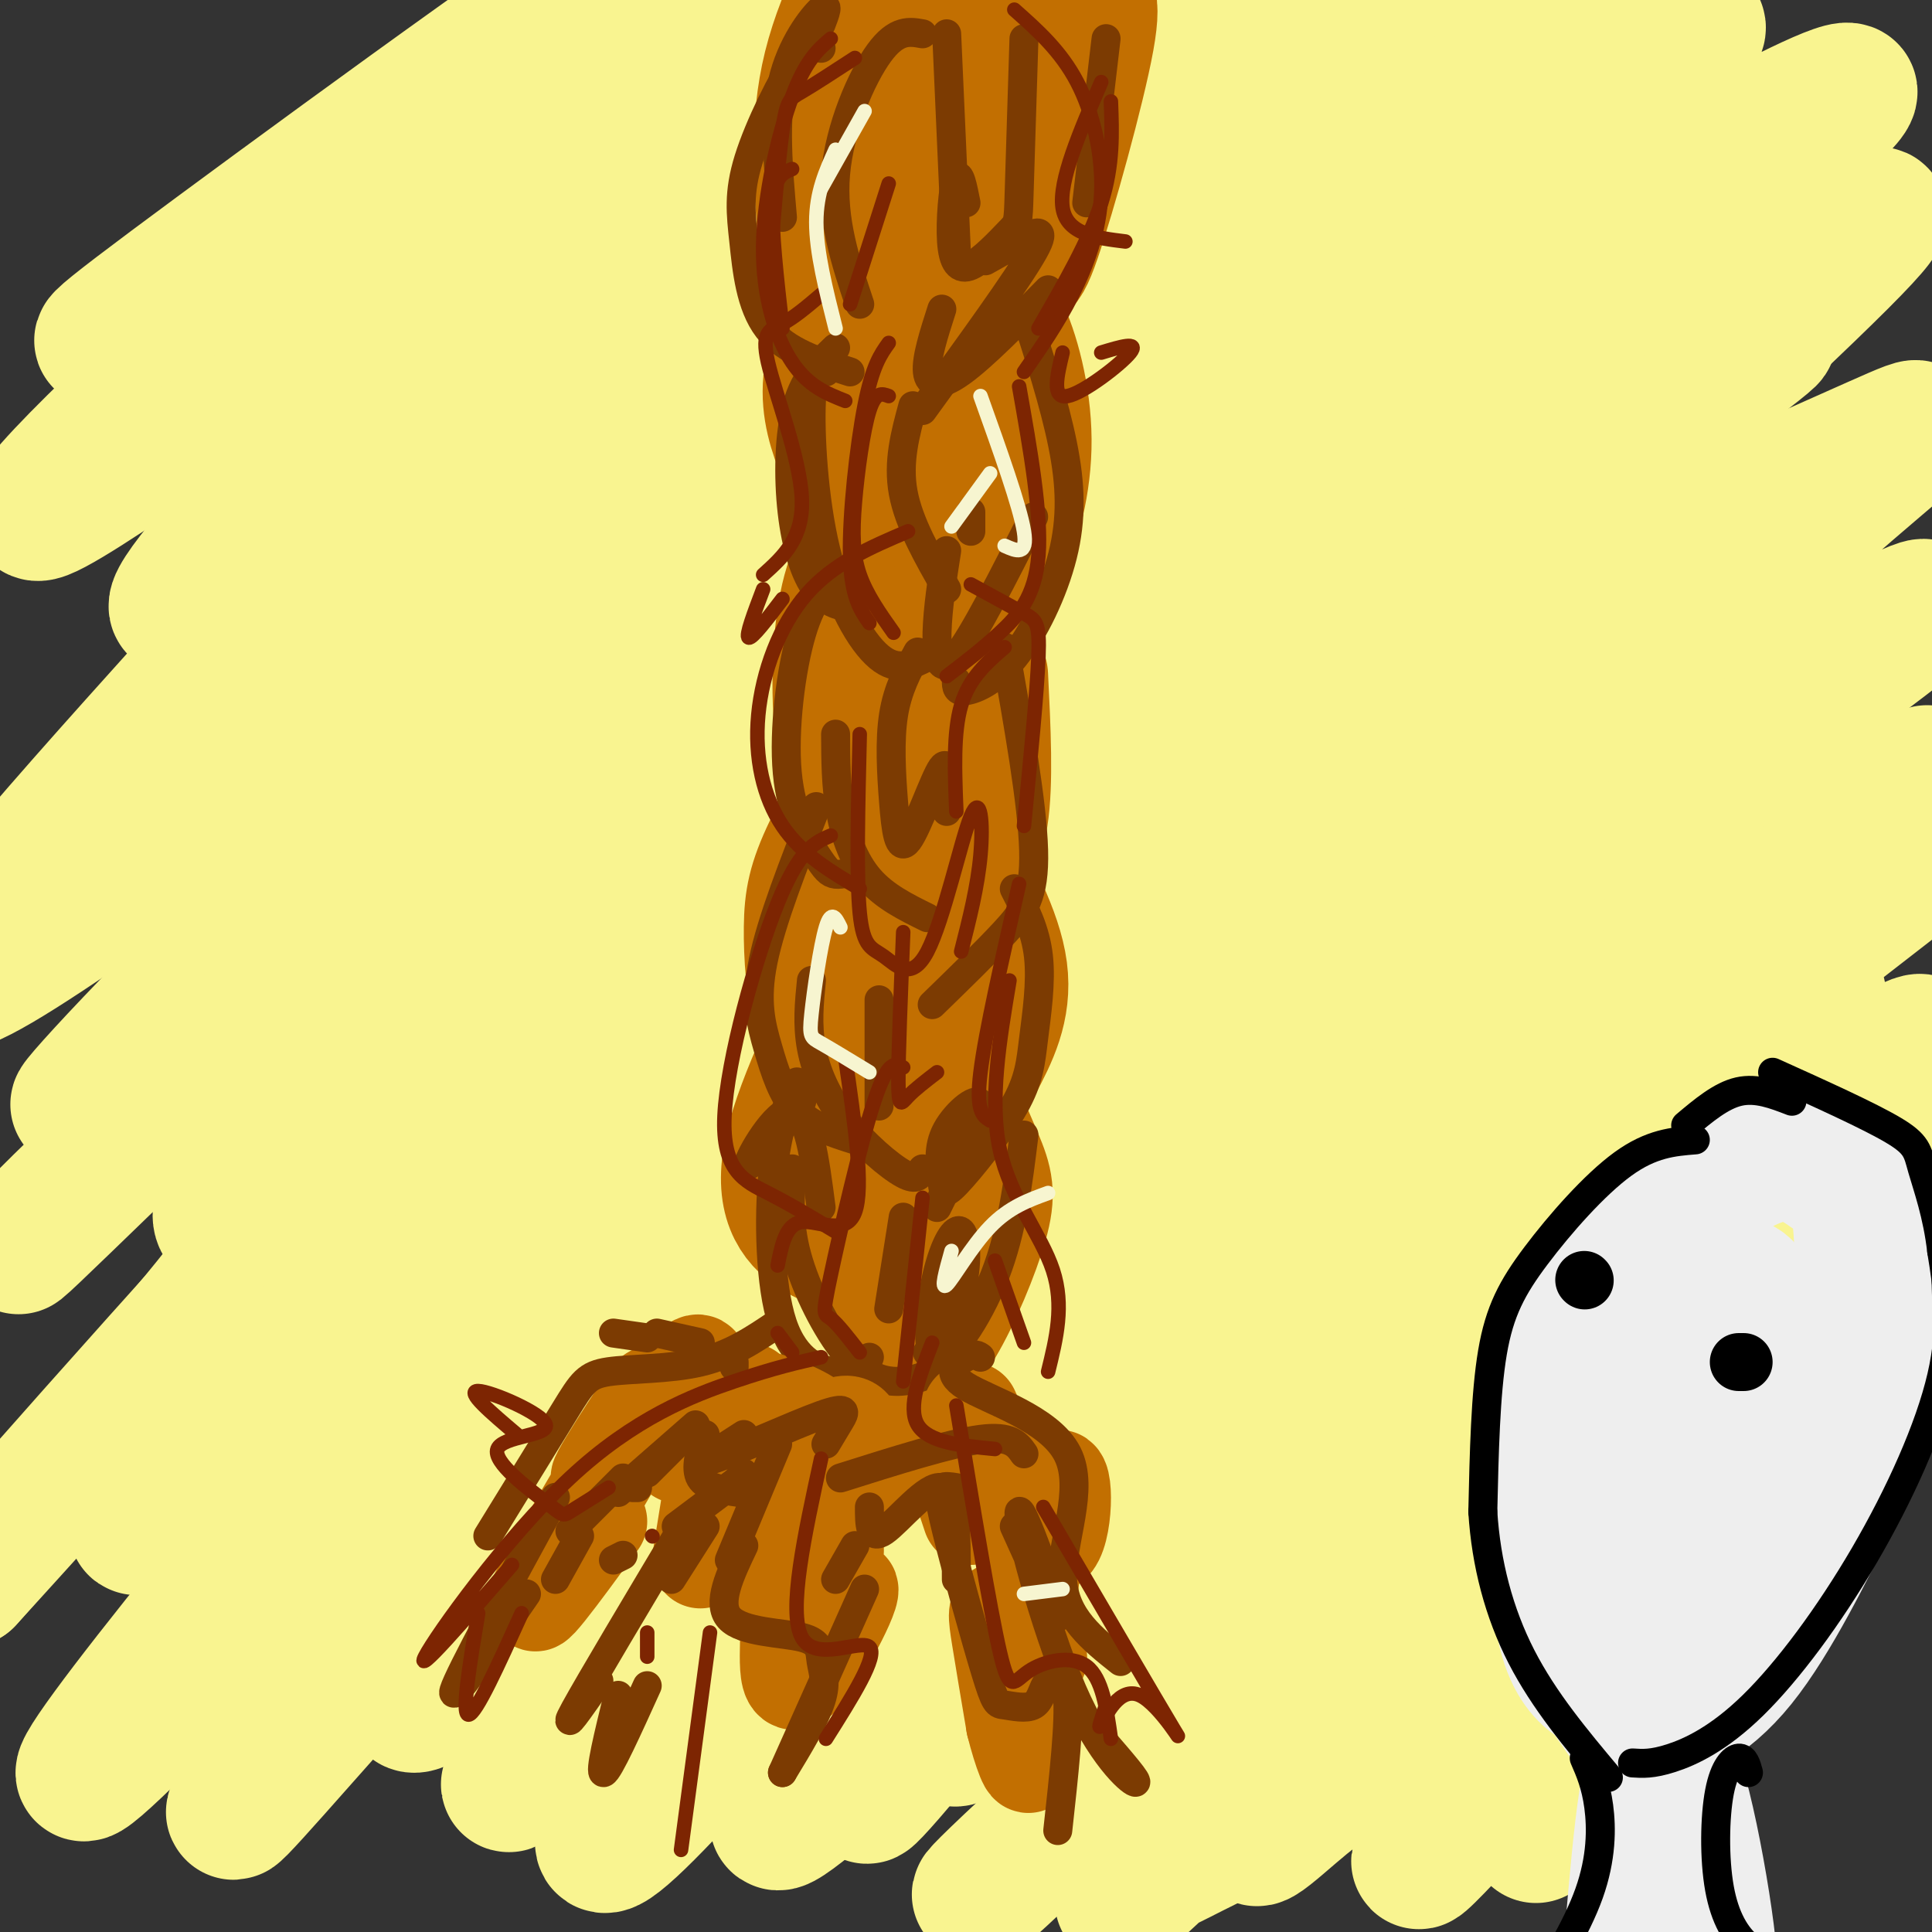 <svg viewBox='0 0 400 400' version='1.1' xmlns='http://www.w3.org/2000/svg' xmlns:xlink='http://www.w3.org/1999/xlink'><rect x="0" y="0" width="400" height="400" fill="#333333" stroke="none"/><g fill='none' stroke='rgb(249,244,144)' stroke-width='28' stroke-linecap='round' stroke-linejoin='round'><path d='M212,92c-10.570,0.426 -21.139,0.851 -23,-1c-1.861,-1.851 4.987,-5.980 -14,5c-18.987,10.980 -63.809,37.068 -85,49c-21.191,11.932 -18.750,9.708 -16,5c2.750,-4.708 5.811,-11.899 16,-24c10.189,-12.101 27.506,-29.113 46,-45c18.494,-15.887 38.163,-30.648 56,-43c17.837,-12.352 33.840,-22.293 41,-26c7.160,-3.707 5.476,-1.179 -37,30c-42.476,31.179 -125.743,91.010 -153,108c-27.257,16.990 1.498,-8.860 24,-30c22.502,-21.140 38.751,-37.570 55,-54'/><path d='M122,66c18.642,-16.541 37.746,-30.894 62,-47c24.254,-16.106 53.657,-33.967 33,-18c-20.657,15.967 -91.374,65.761 -132,94c-40.626,28.239 -51.162,34.921 -48,29c3.162,-5.921 20.021,-24.446 36,-40c15.979,-15.554 31.078,-28.138 42,-37c10.922,-8.862 17.669,-14.002 33,-23c15.331,-8.998 39.248,-21.854 53,-27c13.752,-5.146 17.340,-2.583 20,-1c2.660,1.583 4.393,2.187 -14,17c-18.393,14.813 -56.914,43.834 -95,76c-38.086,32.166 -75.739,67.476 -89,80c-13.261,12.524 -2.131,2.262 9,-8'/><path d='M32,161c19.021,-17.333 62.072,-56.665 102,-85c39.928,-28.335 76.731,-45.673 96,-55c19.269,-9.327 21.004,-10.643 26,-11c4.996,-0.357 13.255,0.246 22,-2c8.745,-2.246 17.977,-7.340 -13,16c-30.977,23.340 -102.165,75.116 -155,119c-52.835,43.884 -87.319,79.878 -93,85c-5.681,5.122 17.440,-20.627 48,-49c30.560,-28.373 68.559,-59.371 101,-83c32.441,-23.629 59.324,-39.890 82,-52c22.676,-12.110 41.143,-20.068 55,-26c13.857,-5.932 23.102,-9.838 14,-2c-9.102,7.838 -36.551,27.419 -64,47'/><path d='M253,63c-39.693,27.437 -106.926,72.529 -160,115c-53.074,42.471 -91.990,82.320 -89,80c2.990,-2.320 47.886,-46.810 81,-77c33.114,-30.190 54.445,-46.080 86,-66c31.555,-19.920 73.335,-43.871 98,-54c24.665,-10.129 32.217,-6.438 49,-14c16.783,-7.562 42.798,-26.377 1,4c-41.798,30.377 -151.407,109.948 -206,152c-54.593,42.052 -54.169,46.586 -65,61c-10.831,14.414 -32.915,38.707 -55,63'/><path d='M-7,327c10.320,-11.740 63.619,-72.590 97,-107c33.381,-34.410 46.844,-42.378 66,-56c19.156,-13.622 44.006,-32.897 71,-50c26.994,-17.103 56.133,-32.034 76,-41c19.867,-8.966 30.461,-11.966 37,-14c6.539,-2.034 9.023,-3.103 4,2c-5.023,5.103 -17.552,16.379 -46,37c-28.448,20.621 -72.815,50.588 -104,73c-31.185,22.412 -49.190,37.270 -81,67c-31.810,29.730 -77.427,74.331 -84,78c-6.573,3.669 25.896,-33.594 54,-63c28.104,-29.406 51.842,-50.954 83,-74c31.158,-23.046 69.735,-47.589 91,-61c21.265,-13.411 25.219,-15.689 38,-21c12.781,-5.311 34.391,-13.656 56,-22'/><path d='M351,75c7.555,-1.563 -1.559,5.530 4,2c5.559,-3.530 25.791,-17.681 -7,7c-32.791,24.681 -118.605,88.196 -157,115c-38.395,26.804 -29.373,16.898 -61,51c-31.627,34.102 -103.905,112.211 -112,117c-8.095,4.789 47.993,-63.741 81,-101c33.007,-37.259 42.933,-43.245 65,-60c22.067,-16.755 56.276,-44.279 88,-64c31.724,-19.721 60.965,-31.638 75,-37c14.035,-5.362 12.864,-4.167 13,-3c0.136,1.167 1.578,2.307 4,3c2.422,0.693 5.825,0.938 -23,24c-28.825,23.062 -89.876,68.940 -124,96c-34.124,27.060 -41.321,35.303 -56,51c-14.679,15.697 -36.839,38.849 -59,62'/><path d='M82,338c-19.095,21.007 -37.333,42.526 -33,36c4.333,-6.526 31.235,-41.096 55,-68c23.765,-26.904 44.392,-46.141 59,-60c14.608,-13.859 23.197,-22.340 45,-38c21.803,-15.660 56.821,-38.500 83,-53c26.179,-14.500 43.520,-20.660 53,-24c9.480,-3.340 11.098,-3.861 12,-2c0.902,1.861 1.088,6.104 2,8c0.912,1.896 2.550,1.444 -21,21c-23.550,19.556 -72.290,59.121 -104,85c-31.710,25.879 -46.392,38.071 -69,62c-22.608,23.929 -53.144,59.594 -58,64c-4.856,4.406 15.966,-22.448 41,-49c25.034,-26.552 54.278,-52.802 72,-69c17.722,-16.198 23.920,-22.342 40,-33c16.080,-10.658 42.040,-25.829 68,-41'/><path d='M327,177c16.694,-8.047 24.427,-7.664 35,-13c10.573,-5.336 23.984,-16.391 -25,27c-48.984,43.391 -160.365,141.227 -194,167c-33.635,25.773 10.475,-20.519 42,-52c31.525,-31.481 50.463,-48.152 73,-65c22.537,-16.848 48.671,-33.873 65,-43c16.329,-9.127 22.853,-10.357 26,-10c3.147,0.357 2.916,2.302 6,2c3.084,-0.302 9.484,-2.851 -31,37c-40.484,39.851 -127.853,122.100 -154,144c-26.147,21.900 8.926,-16.550 44,-55'/><path d='M214,316c20.961,-20.768 51.364,-45.187 67,-58c15.636,-12.813 16.504,-14.020 31,-22c14.496,-7.980 42.620,-22.733 51,-25c8.380,-2.267 -2.984,7.951 2,4c4.984,-3.951 26.316,-22.072 -6,8c-32.316,30.072 -118.281,108.337 -132,121c-13.719,12.663 44.807,-40.276 77,-67c32.193,-26.724 38.052,-27.233 57,-39c18.948,-11.767 50.985,-34.790 30,-14c-20.985,20.790 -94.993,85.395 -169,150'/><path d='M222,374c-29.762,27.107 -19.667,19.875 -5,5c14.667,-14.875 33.905,-37.393 54,-57c20.095,-19.607 41.048,-36.304 62,-53'/><path d='M367,248c3.002,0.769 6.005,1.539 14,-3c7.995,-4.539 20.983,-14.386 -16,22c-36.983,36.386 -123.936,119.003 -132,126c-8.064,6.997 62.762,-61.628 96,-93c33.238,-31.372 28.886,-25.492 31,-25c2.114,0.492 10.692,-4.404 12,-3c1.308,1.404 -4.655,9.109 -21,26c-16.345,16.891 -43.073,42.969 -63,59c-19.927,16.031 -33.052,22.014 -41,26c-7.948,3.986 -10.718,5.976 -10,0c0.718,-5.976 4.924,-19.917 8,-29c3.076,-9.083 5.022,-13.310 13,-27c7.978,-13.690 21.989,-36.845 36,-60'/><path d='M294,267c19.711,-26.215 50.989,-61.751 32,-51c-18.989,10.751 -88.244,67.789 -123,95c-34.756,27.211 -35.011,24.595 -35,20c0.011,-4.595 0.289,-11.170 5,-21c4.711,-9.830 13.856,-22.915 23,-36'/><path d='M230,225c32.367,-32.379 64.734,-64.759 59,-61c-5.734,3.759 -49.570,43.655 -86,73c-36.430,29.345 -65.454,48.138 -77,55c-11.546,6.862 -5.614,1.795 -3,-2c2.614,-3.795 1.909,-6.316 2,-9c0.091,-2.684 0.977,-5.529 18,-30c17.023,-24.471 50.183,-70.566 64,-90c13.817,-19.434 8.291,-12.208 -18,6c-26.291,18.208 -73.346,47.396 -102,65c-28.654,17.604 -38.907,23.624 -41,21c-2.093,-2.624 3.973,-13.893 18,-34c14.027,-20.107 36.013,-49.054 58,-78'/><path d='M122,141c12.442,-16.647 14.548,-19.265 16,-22c1.452,-2.735 2.250,-5.586 -2,-6c-4.250,-0.414 -13.549,1.610 -45,23c-31.451,21.390 -85.054,62.146 -98,67c-12.946,4.854 14.766,-26.194 47,-62c32.234,-35.806 68.992,-76.368 86,-96c17.008,-19.632 14.267,-18.332 9,-17c-5.267,1.332 -13.061,2.697 -41,21c-27.939,18.303 -76.022,53.543 -85,57c-8.978,3.457 21.149,-24.869 49,-50c27.851,-25.131 53.425,-47.065 79,-69'/><path d='M137,-13c-6.767,2.631 -63.185,43.710 -92,65c-28.815,21.290 -30.027,22.792 -12,12c18.027,-10.792 55.292,-33.878 78,-46c22.708,-12.122 30.859,-13.280 36,-13c5.141,0.280 7.274,1.999 9,2c1.726,0.001 3.046,-1.716 3,6c-0.046,7.716 -1.457,24.866 -1,32c0.457,7.134 2.782,4.252 6,5c3.218,0.748 7.328,5.124 43,-7c35.672,-12.124 102.906,-40.750 116,-43c13.094,-2.250 -27.953,21.875 -69,46'/><path d='M254,46c-15.673,10.219 -20.355,12.767 -5,4c15.355,-8.767 50.749,-28.850 71,-38c20.251,-9.150 25.361,-7.366 29,-7c3.639,0.366 5.806,-0.687 -10,13c-15.806,13.687 -49.586,42.112 -66,56c-16.414,13.888 -15.461,13.238 16,-5c31.461,-18.238 93.432,-54.064 94,-50c0.568,4.064 -60.266,48.018 -76,62c-15.734,13.982 13.633,-2.009 43,-18'/><path d='M350,63c11.662,-4.894 19.318,-8.129 28,-13c8.682,-4.871 18.389,-11.376 3,4c-15.389,15.376 -55.874,52.634 -71,68c-15.126,15.366 -4.893,8.839 15,-1c19.893,-9.839 49.448,-22.989 63,-29c13.552,-6.011 11.103,-4.883 -5,9c-16.103,13.883 -45.859,40.522 -56,51c-10.141,10.478 -0.668,4.797 3,3c3.668,-1.797 1.529,0.292 10,-3c8.471,-3.292 27.550,-11.963 42,-19c14.450,-7.037 24.271,-12.439 8,0c-16.271,12.439 -58.636,42.720 -101,73'/><path d='M289,206c-41.356,30.689 -94.244,70.911 -115,86c-20.756,15.089 -9.378,5.044 2,-5'/><path d='M189,266c0.000,0.000 5.000,-6.000 5,-6'/><path d='M208,242c0.000,0.000 -2.000,2.000 -2,2'/><path d='M201,247c-39.425,37.959 -78.850,75.918 -98,93c-19.150,17.082 -18.025,13.286 -18,11c0.025,-2.286 -1.048,-3.063 -2,-4c-0.952,-0.937 -1.781,-2.035 6,-13c7.781,-10.965 24.172,-31.798 34,-44c9.828,-12.202 13.094,-15.772 21,-21c7.906,-5.228 20.453,-12.114 33,-19'/><path d='M187,255c-2.750,10.105 -5.500,20.210 -5,23c0.500,2.790 4.251,-1.735 -11,23c-15.251,24.735 -49.502,78.731 -46,81c3.502,2.269 44.757,-47.190 67,-72c22.243,-24.810 25.473,-24.971 29,-26c3.527,-1.029 7.351,-2.926 11,-6c3.649,-3.074 7.121,-7.325 4,2c-3.121,9.325 -12.836,32.225 -27,54c-14.164,21.775 -32.776,42.424 -29,37c3.776,-5.424 29.940,-36.922 45,-55c15.060,-18.078 19.017,-22.737 44,-42c24.983,-19.263 70.991,-53.132 117,-87'/><path d='M386,187c28.485,-21.411 41.198,-31.440 24,-18c-17.198,13.440 -64.308,50.348 -78,59c-13.692,8.652 6.033,-10.953 26,-30c19.967,-19.047 40.177,-37.535 41,-38c0.823,-0.465 -17.742,17.093 -34,29c-16.258,11.907 -30.210,18.164 -40,22c-9.790,3.836 -15.419,5.252 -18,4c-2.581,-1.252 -2.115,-5.171 -4,-4c-1.885,1.171 -6.123,7.431 3,-8c9.123,-15.431 31.607,-52.552 37,-65c5.393,-12.448 -6.303,-0.224 -18,12'/><path d='M325,150c-16.067,16.912 -47.235,53.190 -64,73c-16.765,19.810 -19.128,23.150 -26,34c-6.872,10.850 -18.254,29.210 -22,38c-3.746,8.790 0.143,8.010 20,-6c19.857,-14.010 55.683,-41.251 67,-46c11.317,-4.749 -1.876,12.994 -12,27c-10.124,14.006 -17.179,24.275 -36,43c-18.821,18.725 -49.406,45.906 -54,47c-4.594,1.094 16.805,-23.900 30,-38c13.195,-14.100 18.186,-17.305 25,-21c6.814,-3.695 15.450,-7.879 20,-8c4.550,-0.121 5.014,3.823 1,13c-4.014,9.177 -12.507,23.589 -21,38'/><path d='M253,344c9.061,-6.942 42.214,-43.296 58,-60c15.786,-16.704 14.203,-13.757 17,-14c2.797,-0.243 9.972,-3.677 14,-5c4.028,-1.323 4.910,-0.535 -12,22c-16.910,22.535 -51.613,66.818 -64,84c-12.387,17.182 -2.460,7.263 4,2c6.460,-5.263 9.452,-5.869 20,-16c10.548,-10.131 28.652,-29.786 43,-43c14.348,-13.214 24.939,-19.985 34,-27c9.061,-7.015 16.593,-14.273 -1,8c-17.593,22.273 -60.312,74.078 -70,87c-9.688,12.922 13.656,-13.039 37,-39'/><path d='M333,343c11.476,-11.024 21.667,-19.083 24,-18c2.333,1.083 -3.190,11.310 -11,22c-7.810,10.690 -17.905,21.845 -28,33'/></g>
<g fill='none' stroke='rgb(194,111,1)' stroke-width='28' stroke-linecap='round' stroke-linejoin='round'><path d='M180,18c1.928,-7.547 3.856,-15.094 2,-13c-1.856,2.094 -7.498,13.829 -7,11c0.498,-2.829 7.134,-20.223 7,-23c-0.134,-2.777 -7.038,9.064 -10,21c-2.962,11.936 -1.981,23.968 -1,36'/><path d='M171,50c1.178,7.156 4.622,7.044 9,7c4.378,-0.044 9.689,-0.022 15,0'/><path d='M222,1c2.423,-1.594 4.846,-3.187 3,7c-1.846,10.187 -7.960,32.156 -11,41c-3.040,8.844 -3.005,4.563 -8,7c-4.995,2.437 -15.019,11.591 -14,4c1.019,-7.591 13.082,-31.928 18,-44c4.918,-12.072 2.691,-11.878 1,-12c-1.691,-0.122 -2.845,-0.561 -4,-1'/><path d='M207,3c-3.737,3.937 -11.079,14.279 -15,23c-3.921,8.721 -4.422,15.822 -1,14c3.422,-1.822 10.768,-12.568 14,-19c3.232,-6.432 2.352,-8.552 1,-9c-1.352,-0.448 -3.176,0.776 -5,2'/><path d='M178,61c-2.732,6.220 -5.464,12.440 -6,18c-0.536,5.560 1.125,10.458 3,15c1.875,4.542 3.964,8.726 7,11c3.036,2.274 7.018,2.637 11,3'/><path d='M200,63c2.295,0.140 4.590,0.280 7,5c2.410,4.720 4.935,14.021 5,23c0.065,8.979 -2.331,17.635 -5,23c-2.669,5.365 -5.613,7.440 -9,10c-3.387,2.560 -7.217,5.604 -7,-5c0.217,-10.604 4.482,-34.855 5,-39c0.518,-4.145 -2.709,11.816 -4,16c-1.291,4.184 -0.645,-3.408 0,-11'/><path d='M192,85c0.533,-4.822 1.867,-11.378 2,-11c0.133,0.378 -0.933,7.689 -2,15'/><path d='M182,110c-2.794,4.319 -5.589,8.638 -7,17c-1.411,8.362 -1.440,20.767 0,28c1.440,7.233 4.349,9.293 7,11c2.651,1.707 5.043,3.059 7,3c1.957,-0.059 3.478,-1.530 5,-3'/><path d='M196,126c0.000,0.000 2.000,4.000 2,4'/><path d='M203,140c0.548,11.066 1.097,22.131 0,29c-1.097,6.869 -3.839,9.541 -6,11c-2.161,1.459 -3.742,1.704 -6,2c-2.258,0.296 -5.194,0.642 -6,-6c-0.806,-6.642 0.519,-20.271 2,-25c1.481,-4.729 3.119,-0.556 4,3c0.881,3.556 1.007,6.496 0,8c-1.007,1.504 -3.145,1.573 -4,0c-0.855,-1.573 -0.428,-4.786 0,-8'/><path d='M187,149c-5.868,10.085 -11.735,20.169 -15,27c-3.265,6.831 -3.927,10.408 -4,16c-0.073,5.592 0.442,13.198 2,18c1.558,4.802 4.159,6.801 7,8c2.841,1.199 5.920,1.600 9,2'/><path d='M196,175c5.004,9.227 10.009,18.454 11,26c0.991,7.546 -2.030,13.412 -5,19c-2.970,5.588 -5.888,10.898 -9,11c-3.112,0.102 -6.418,-5.005 -7,-13c-0.582,-7.995 1.559,-18.877 2,-18c0.441,0.877 -0.820,13.513 -3,18c-2.180,4.487 -5.279,0.823 -5,-5c0.279,-5.823 3.937,-13.807 7,-16c3.063,-2.193 5.532,1.403 8,5'/><path d='M195,202c0.500,2.500 -2.250,6.250 -5,10'/><path d='M182,196c-7.867,15.933 -15.733,31.867 -18,42c-2.267,10.133 1.067,14.467 5,17c3.933,2.533 8.467,3.267 13,4'/><path d='M193,220c3.477,7.552 6.954,15.104 9,20c2.046,4.896 2.662,7.136 1,13c-1.662,5.864 -5.601,15.354 -9,21c-3.399,5.646 -6.259,7.450 -8,4c-1.741,-3.450 -2.364,-12.155 -2,-19c0.364,-6.845 1.713,-11.831 3,-14c1.287,-2.169 2.510,-1.519 1,4c-1.510,5.519 -5.753,15.909 -8,15c-2.247,-0.909 -2.499,-13.117 -2,-19c0.499,-5.883 1.750,-5.442 3,-5'/><path d='M181,240c-0.422,2.689 -2.978,11.911 -4,14c-1.022,2.089 -0.511,-2.956 0,-8'/></g>
<g fill='none' stroke='rgb(124,59,2)' stroke-width='6' stroke-linecap='round' stroke-linejoin='round'><path d='M170,5c0.889,-2.311 1.778,-4.622 0,-3c-1.778,1.622 -6.222,7.178 -8,15c-1.778,7.822 -0.889,17.911 0,28'/><path d='M170,10c-1.024,-1.147 -2.048,-2.293 -5,2c-2.952,4.293 -7.833,14.027 -10,21c-2.167,6.973 -1.622,11.185 -1,17c0.622,5.815 1.321,13.233 5,18c3.679,4.767 10.340,6.884 17,9'/><path d='M229,8c0.000,0.000 -4.000,34.000 -4,34'/><path d='M217,60c-6.756,6.889 -13.511,13.778 -18,17c-4.489,3.222 -6.711,2.778 -7,0c-0.289,-2.778 1.356,-7.889 3,-13'/><path d='M204,54c2.111,-1.178 4.222,-2.356 7,-4c2.778,-1.644 6.222,-3.756 3,2c-3.222,5.756 -13.111,19.378 -23,33'/><path d='M191,7c-2.689,-0.489 -5.378,-0.978 -9,4c-3.622,4.978 -8.178,15.422 -9,25c-0.822,9.578 2.089,18.289 5,27'/><path d='M196,7c0.000,0.000 2.000,45.000 2,45'/><path d='M212,8c-0.405,12.842 -0.810,25.684 -1,32c-0.190,6.316 -0.164,6.107 -2,8c-1.836,1.893 -5.533,5.889 -8,7c-2.467,1.111 -3.703,-0.662 -4,-5c-0.297,-4.338 0.344,-11.239 1,-13c0.656,-1.761 1.328,1.620 2,5'/><path d='M173,72c-3.167,3.036 -6.333,6.071 -8,12c-1.667,5.929 -1.833,14.750 -1,22c0.833,7.250 2.667,12.929 5,16c2.333,3.071 5.167,3.536 8,4'/><path d='M171,77c-1.339,-0.315 -2.679,-0.631 -3,6c-0.321,6.631 0.375,20.208 3,31c2.625,10.792 7.179,18.798 11,22c3.821,3.202 6.911,1.601 10,0'/><path d='M189,84c-1.583,5.833 -3.167,11.667 -2,18c1.167,6.333 5.083,13.167 9,20'/><path d='M212,64c3.155,9.807 6.309,19.614 8,28c1.691,8.386 1.917,15.351 0,23c-1.917,7.649 -5.978,15.982 -10,21c-4.022,5.018 -8.006,6.719 -10,7c-1.994,0.281 -1.997,-0.860 -2,-2'/><path d='M214,107c-6.267,12.422 -12.533,24.844 -16,29c-3.467,4.156 -4.133,0.044 -4,-5c0.133,-5.044 1.067,-11.022 2,-17'/><path d='M201,106c0.000,0.000 0.000,4.000 0,4'/><path d='M176,121c-0.609,-0.918 -1.217,-1.835 -3,-1c-1.783,0.835 -4.740,3.423 -7,11c-2.260,7.577 -3.822,20.144 -3,29c0.822,8.856 4.029,14.000 6,17c1.971,3.000 2.706,3.857 4,4c1.294,0.143 3.147,-0.429 5,-1'/><path d='M173,152c0.022,5.378 0.044,10.756 1,16c0.956,5.244 2.844,10.356 6,14c3.156,3.644 7.578,5.822 12,8'/><path d='M208,134c2.867,16.178 5.733,32.356 6,42c0.267,9.644 -2.067,12.756 -6,17c-3.933,4.244 -9.467,9.622 -15,15'/><path d='M190,135c-2.077,3.833 -4.153,7.665 -5,13c-0.847,5.335 -0.464,12.172 0,18c0.464,5.828 1.010,10.646 3,8c1.990,-2.646 5.426,-12.756 7,-15c1.574,-2.244 1.287,3.378 1,9'/><path d='M169,167c-4.655,11.839 -9.310,23.679 -11,32c-1.690,8.321 -0.417,13.125 1,18c1.417,4.875 2.976,9.821 6,13c3.024,3.179 7.512,4.589 12,6'/><path d='M168,203c-0.458,4.554 -0.917,9.107 0,14c0.917,4.893 3.208,10.125 7,15c3.792,4.875 9.083,9.393 12,11c2.917,1.607 3.458,0.304 4,-1'/><path d='M210,184c2.197,4.289 4.394,8.578 5,14c0.606,5.422 -0.378,11.978 -1,17c-0.622,5.022 -0.880,8.510 -4,14c-3.120,5.490 -9.101,12.982 -12,16c-2.899,3.018 -2.715,1.561 -3,-1c-0.285,-2.561 -1.038,-6.228 1,-10c2.038,-3.772 6.868,-7.649 7,-5c0.132,2.649 -4.434,11.825 -9,21'/><path d='M182,207c0.000,0.000 0.000,22.000 0,22'/><path d='M165,224c-2.054,4.839 -4.107,9.679 -5,19c-0.893,9.321 -0.625,23.125 2,31c2.625,7.875 7.607,9.821 11,10c3.393,0.179 5.196,-1.411 7,-3'/><path d='M164,242c-0.440,5.542 -0.881,11.083 1,18c1.881,6.917 6.083,15.208 10,20c3.917,4.792 7.548,6.083 11,6c3.452,-0.083 6.726,-1.542 10,-3'/><path d='M212,235c-1.215,9.909 -2.429,19.818 -6,29c-3.571,9.182 -9.498,17.637 -12,17c-2.502,-0.637 -1.578,-10.367 0,-17c1.578,-6.633 3.809,-10.171 5,-9c1.191,1.171 1.340,7.049 0,12c-1.340,4.951 -4.170,8.976 -7,13'/><path d='M187,252c0.000,0.000 -3.000,19.000 -3,19'/><path d='M166,228c-5.511,7.156 -11.022,14.311 -11,13c0.022,-1.311 5.578,-11.089 9,-11c3.422,0.089 4.711,10.044 6,20'/></g>
<g fill='none' stroke='rgb(194,111,1)' stroke-width='20' stroke-linecap='round' stroke-linejoin='round'><path d='M201,292c6.323,14.099 12.647,28.198 16,28c3.353,-0.198 3.737,-14.692 2,-14c-1.737,0.692 -5.595,16.569 -6,26c-0.405,9.431 2.644,12.414 2,11c-0.644,-1.414 -4.981,-7.227 -7,-9c-2.019,-1.773 -1.720,0.493 -1,5c0.720,4.507 1.860,11.253 3,18'/><path d='M210,357c1.400,5.689 3.400,10.911 3,7c-0.400,-3.911 -3.200,-16.956 -6,-30'/><path d='M201,314c0.000,0.000 -1.000,-3.000 -1,-3'/><path d='M194,304c-2.500,-1.667 -5.000,-3.333 -9,-1c-4.000,2.333 -9.500,8.667 -15,15'/><path d='M154,290c-5.369,3.864 -10.738,7.727 -11,4c-0.262,-3.727 4.585,-15.046 0,-11c-4.585,4.046 -18.600,23.456 -19,23c-0.400,-0.456 12.815,-20.776 11,-17c-1.815,3.776 -18.662,31.650 -23,40c-4.338,8.350 3.831,-2.825 12,-14'/><path d='M139,299c0.000,0.000 2.000,-2.000 2,-2'/><path d='M155,288c-6.167,5.833 -12.333,11.667 -14,13c-1.667,1.333 1.167,-1.833 4,-5'/><path d='M150,292c0.000,0.000 -5.000,31.000 -5,31'/><path d='M151,318c2.734,-2.512 5.467,-5.024 6,-2c0.533,3.024 -1.135,11.585 0,14c1.135,2.415 5.072,-1.317 6,3c0.928,4.317 -1.153,16.683 2,15c3.153,-1.683 11.541,-17.415 11,-19c-0.541,-1.585 -10.012,10.976 -12,12c-1.988,1.024 3.506,-9.488 9,-20'/><path d='M166,312c-1.548,0.145 -3.097,0.291 -4,-1c-0.903,-1.291 -1.162,-4.017 2,-8c3.162,-3.983 9.744,-9.222 12,-8c2.256,1.222 0.184,8.906 -1,10c-1.184,1.094 -1.481,-4.402 -4,-8c-2.519,-3.598 -7.259,-5.299 -12,-7'/></g>
<g fill='none' stroke='rgb(124,59,2)' stroke-width='6' stroke-linecap='round' stroke-linejoin='round'><path d='M161,274c-4.786,3.238 -9.571,6.476 -16,8c-6.429,1.524 -14.500,1.333 -19,2c-4.500,0.667 -5.429,2.190 -9,8c-3.571,5.810 -9.786,15.905 -16,26'/><path d='M115,310c-10.000,18.333 -20.000,36.667 -21,40c-1.000,3.333 7.000,-8.333 15,-20'/><path d='M118,317c0.000,0.000 11.000,-11.000 11,-11'/><path d='M128,309c0.000,0.000 16.000,-14.000 16,-14'/><path d='M131,308c0.000,0.000 1.000,0.000 1,0'/><path d='M134,305c0.000,0.000 9.000,-9.000 9,-9'/><path d='M146,297c-1.083,3.500 -2.167,7.000 -1,9c1.167,2.000 4.583,2.500 8,3'/><path d='M161,299c0.000,0.000 -10.000,24.000 -10,24'/><path d='M154,320c-2.858,5.998 -5.716,11.997 -3,15c2.716,3.003 11.006,3.011 15,4c3.994,0.989 3.691,2.959 4,5c0.309,2.041 1.231,4.155 0,8c-1.231,3.845 -4.616,9.423 -8,15'/><path d='M162,367c0.000,0.000 17.000,-38.000 17,-38'/><path d='M173,327c0.000,0.000 4.000,-7.000 4,-7'/><path d='M180,312c0.000,3.533 0.000,7.067 3,5c3.000,-2.067 9.000,-9.733 12,-9c3.000,0.733 3.000,9.867 3,19'/><path d='M142,315c-10.000,16.750 -20.000,33.500 -23,39c-3.000,5.500 1.000,-0.250 5,-6'/><path d='M134,349c-4.000,8.833 -8.000,17.667 -9,18c-1.000,0.333 1.000,-7.833 3,-16'/><path d='M139,327c0.000,0.000 7.000,-11.000 7,-11'/><path d='M154,305c0.000,0.000 -1.000,1.000 -1,1'/><path d='M152,307c0.000,0.000 -12.000,9.000 -12,9'/><path d='M129,322c0.000,0.000 -2.000,1.000 -2,1'/><path d='M115,327c0.000,0.000 5.000,-9.000 5,-9'/><path d='M134,277c0.000,0.000 -7.000,-1.000 -7,-1'/><path d='M136,276c0.000,0.000 9.000,2.000 9,2'/><path d='M152,282c0.000,0.000 0.000,1.000 0,1'/><path d='M198,308c-1.159,-0.194 -2.318,-0.387 -3,0c-0.682,0.387 -0.887,1.355 1,9c1.887,7.645 5.867,21.965 8,29c2.133,7.035 2.420,6.783 4,7c1.580,0.217 4.455,0.904 6,0c1.545,-0.904 1.762,-3.397 3,-5c1.238,-1.603 3.497,-2.315 4,3c0.503,5.315 -0.748,16.658 -2,28'/><path d='M203,281c-0.604,-0.435 -1.209,-0.871 -3,0c-1.791,0.871 -4.769,3.048 0,6c4.769,2.952 17.284,6.679 21,14c3.716,7.321 -1.367,18.234 -1,26c0.367,7.766 6.183,12.383 12,17'/><path d='M228,360c4.019,4.638 8.038,9.276 7,9c-1.038,-0.276 -7.134,-5.466 -13,-19c-5.866,-13.534 -11.502,-35.413 -11,-37c0.502,-1.587 7.144,17.118 8,21c0.856,3.882 -4.072,-7.059 -9,-18'/><path d='M212,301c-1.333,-1.917 -2.667,-3.833 -9,-3c-6.333,0.833 -17.667,4.417 -29,8'/><path d='M171,299c1.030,-1.702 2.060,-3.405 3,-5c0.940,-1.595 1.792,-3.083 -4,-1c-5.792,2.083 -18.226,7.738 -22,9c-3.774,1.262 1.113,-1.869 6,-5'/></g>
<g fill='none' stroke='rgb(125,37,2)' stroke-width='3' stroke-linecap='round' stroke-linejoin='round'><path d='M177,12c-4.267,2.778 -8.533,5.556 -11,7c-2.467,1.444 -3.133,1.556 -4,8c-0.867,6.444 -1.933,19.222 -3,32'/><path d='M172,8c-2.589,2.232 -5.179,4.464 -8,12c-2.821,7.536 -5.875,20.375 -6,31c-0.125,10.625 2.679,19.036 6,24c3.321,4.964 7.161,6.482 11,8'/><path d='M210,2c4.810,4.268 9.619,8.536 13,15c3.381,6.464 5.333,15.125 5,23c-0.333,7.875 -2.952,14.964 -6,21c-3.048,6.036 -6.524,11.018 -10,16'/><path d='M230,21c0.250,6.583 0.500,13.167 -2,21c-2.500,7.833 -7.750,16.917 -13,26'/><path d='M228,17c-4.417,10.250 -8.833,20.500 -8,26c0.833,5.500 6.917,6.250 13,7'/><path d='M220,73c-1.156,4.800 -2.311,9.600 1,9c3.311,-0.600 11.089,-6.600 13,-9c1.911,-2.400 -2.044,-1.200 -6,0'/><path d='M164,35c-1.833,0.750 -3.667,1.500 -4,7c-0.333,5.500 0.833,15.750 2,26'/><path d='M184,38c0.000,0.000 -8.000,25.000 -8,25'/><path d='M170,61c-2.786,2.369 -5.571,4.738 -8,6c-2.429,1.262 -4.500,1.417 -3,8c1.500,6.583 6.571,19.595 7,28c0.429,8.405 -3.786,12.202 -8,16'/><path d='M158,122c-1.833,4.833 -3.667,9.667 -3,10c0.667,0.333 3.833,-3.833 7,-8'/><path d='M184,71c-1.689,2.356 -3.378,4.711 -5,13c-1.622,8.289 -3.178,22.511 -3,31c0.178,8.489 2.089,11.244 4,14'/><path d='M184,82c-1.363,-0.506 -2.726,-1.012 -4,3c-1.274,4.012 -2.458,12.542 -3,19c-0.542,6.458 -0.440,10.845 1,15c1.440,4.155 4.220,8.077 7,12'/><path d='M211,80c2.333,13.200 4.667,26.400 4,35c-0.667,8.600 -4.333,12.600 -8,16c-3.667,3.400 -7.333,6.200 -11,9'/><path d='M201,121c4.244,2.311 8.489,4.622 11,6c2.511,1.378 3.289,1.822 3,9c-0.289,7.178 -1.644,21.089 -3,35'/><path d='M208,134c-3.667,3.167 -7.333,6.333 -9,12c-1.667,5.667 -1.333,13.833 -1,22'/><path d='M188,110c-7.690,3.274 -15.381,6.548 -21,13c-5.619,6.452 -9.167,16.083 -10,25c-0.833,8.917 1.048,17.119 5,23c3.952,5.881 9.976,9.440 16,13'/><path d='M178,152c-0.360,14.824 -0.721,29.649 0,37c0.721,7.351 2.522,7.229 5,9c2.478,1.771 5.633,5.433 9,-1c3.367,-6.433 6.945,-22.963 9,-28c2.055,-5.037 2.587,1.418 2,8c-0.587,6.582 -2.294,13.291 -4,20'/><path d='M211,183c-3.500,15.417 -7.000,30.833 -8,39c-1.000,8.167 0.500,9.083 2,10'/><path d='M172,173c-3.220,1.369 -6.440,2.738 -11,14c-4.560,11.262 -10.458,32.417 -11,44c-0.542,11.583 4.274,13.595 9,16c4.726,2.405 9.363,5.202 14,8'/><path d='M175,219c1.956,13.489 3.911,26.978 2,32c-1.911,5.022 -7.689,1.578 -11,2c-3.311,0.422 -4.156,4.711 -5,9'/><path d='M187,193c-0.511,12.644 -1.022,25.289 -1,31c0.022,5.711 0.578,4.489 2,3c1.422,-1.489 3.711,-3.244 6,-5'/><path d='M209,203c-2.089,12.467 -4.178,24.933 -2,35c2.178,10.067 8.622,17.733 11,25c2.378,7.267 0.689,14.133 -1,21'/><path d='M212,278c0.000,0.000 -6.000,-17.000 -6,-17'/><path d='M187,221c-1.554,-0.887 -3.107,-1.774 -6,7c-2.893,8.774 -7.125,27.208 -9,36c-1.875,8.792 -1.393,7.940 0,9c1.393,1.060 3.696,4.030 6,7'/><path d='M191,248c0.000,0.000 -4.000,38.000 -4,38'/><path d='M170,281c-4.762,1.065 -9.524,2.131 -18,5c-8.476,2.869 -20.667,7.542 -34,20c-13.333,12.458 -27.810,32.702 -30,37c-2.190,4.298 7.905,-7.351 18,-19'/><path d='M108,334c-4.750,10.500 -9.500,21.000 -11,21c-1.500,0.000 0.250,-10.500 2,-21'/><path d='M107,297c-5.344,-4.528 -10.688,-9.056 -8,-9c2.688,0.056 13.408,4.694 14,7c0.592,2.306 -8.944,2.278 -10,5c-1.056,2.722 6.370,8.194 10,11c3.630,2.806 3.466,2.944 5,2c1.534,-0.944 4.767,-2.972 8,-5'/><path d='M135,318c0.000,0.000 0.100,0.100 0.1,0.1'/><path d='M134,338c0.000,0.000 0.000,5.000 0,5'/><path d='M147,338c0.000,0.000 -6.000,45.000 -6,45'/><path d='M170,302c-3.444,15.822 -6.889,31.644 -4,37c2.889,5.356 12.111,0.244 14,2c1.889,1.756 -3.556,10.378 -9,19'/><path d='M193,278c-2.583,6.667 -5.167,13.333 -3,17c2.167,3.667 9.083,4.333 16,5'/><path d='M164,280c0.000,0.000 -3.000,-4.000 -3,-4'/><path d='M198,291c3.452,20.982 6.905,41.964 9,51c2.095,9.036 2.833,6.125 6,4c3.167,-2.125 8.762,-3.464 12,-1c3.238,2.464 4.119,8.732 5,15'/><path d='M216,312c11.958,20.435 23.917,40.869 27,46c3.083,5.131 -2.708,-5.042 -7,-7c-4.292,-1.958 -7.083,4.298 -8,6c-0.917,1.702 0.042,-1.149 1,-4'/></g>
<g fill='none' stroke='rgb(247,245,208)' stroke-width='3' stroke-linecap='round' stroke-linejoin='round'><path d='M203,82c4.083,11.417 8.167,22.833 9,28c0.833,5.167 -1.583,4.083 -4,3'/><path d='M205,98c0.000,0.000 -8.000,11.000 -8,11'/><path d='M179,23c0.000,0.000 -9.000,16.000 -9,16'/><path d='M173,31c-2.000,4.417 -4.000,8.833 -4,15c0.000,6.167 2.000,14.083 4,22'/><path d='M174,192c-0.929,-1.893 -1.857,-3.786 -3,0c-1.143,3.786 -2.500,13.250 -3,18c-0.500,4.750 -0.143,4.786 2,6c2.143,1.214 6.071,3.607 10,6'/><path d='M217,247c-4.044,1.467 -8.089,2.933 -12,7c-3.911,4.067 -7.689,10.733 -9,12c-1.311,1.267 -0.156,-2.867 1,-7'/><path d='M212,330c0.000,0.000 8.000,-1.000 8,-1'/></g>
<g fill='none' stroke='rgb(238,238,238)' stroke-width='28' stroke-linecap='round' stroke-linejoin='round'><path d='M358,243c-7.869,5.048 -15.738,10.095 -22,17c-6.262,6.905 -10.917,15.667 -14,27c-3.083,11.333 -4.595,25.238 -2,37c2.595,11.762 9.298,21.381 16,31'/><path d='M339,358c6.940,-2.588 13.881,-5.176 21,-14c7.119,-8.824 14.417,-23.884 19,-33c4.583,-9.116 6.450,-12.286 7,-23c0.550,-10.714 -0.218,-28.970 -1,-37c-0.782,-8.030 -1.580,-5.834 -4,-7c-2.420,-1.166 -6.463,-5.693 -13,-5c-6.537,0.693 -15.568,6.607 -23,16c-7.432,9.393 -13.267,22.267 -17,36c-3.733,13.733 -5.365,28.327 -5,38c0.365,9.673 2.729,14.425 5,17c2.271,2.575 4.451,2.975 6,4c1.549,1.025 2.467,2.677 6,1c3.533,-1.677 9.682,-6.682 14,-14c4.318,-7.318 6.805,-16.948 8,-24c1.195,-7.052 1.097,-11.526 1,-16'/><path d='M363,297c0.372,-7.684 0.800,-18.894 0,-25c-0.800,-6.106 -2.830,-7.110 -6,-5c-3.170,2.110 -7.482,7.333 -11,13c-3.518,5.667 -6.244,11.779 -8,24c-1.756,12.221 -2.542,30.553 -2,38c0.542,7.447 2.413,4.010 4,3c1.587,-1.010 2.890,0.406 6,-2c3.110,-2.406 8.028,-8.634 12,-20c3.972,-11.366 6.999,-27.868 8,-38c1.001,-10.132 -0.024,-13.892 -3,-13c-2.976,0.892 -7.905,6.437 -12,13c-4.095,6.563 -7.357,14.142 -10,23c-2.643,8.858 -4.667,18.993 -4,24c0.667,5.007 4.026,4.887 6,5c1.974,0.113 2.564,0.461 6,-3c3.436,-3.461 9.718,-10.730 16,-18'/><path d='M348,352c-2.293,9.541 -4.587,19.081 -5,26c-0.413,6.919 1.054,11.215 4,19c2.946,7.785 7.370,19.057 7,10c-0.370,-9.057 -5.534,-38.445 -9,-43c-3.466,-4.555 -5.233,15.722 -7,36'/></g>
<g fill='none' stroke='rgb(0,0,0)' stroke-width='12' stroke-linecap='round' stroke-linejoin='round'><path d='M328,265c0.000,0.000 0.100,0.100 0.1,0.1'/><path d='M361,282c0.000,0.000 -1.000,0.000 -1,0'/></g>
<g fill='none' stroke='rgb(0,0,0)' stroke-width='6' stroke-linecap='round' stroke-linejoin='round'><path d='M351,236c-4.560,0.363 -9.119,0.726 -15,5c-5.881,4.274 -13.083,12.458 -18,19c-4.917,6.542 -7.548,11.440 -9,20c-1.452,8.560 -1.726,20.780 -2,33'/><path d='M307,313c0.667,10.689 3.333,20.911 8,30c4.667,9.089 11.333,17.044 18,25'/><path d='M338,365c2.026,0.137 4.051,0.274 8,-1c3.949,-1.274 9.821,-3.960 17,-11c7.179,-7.040 15.663,-18.434 23,-31c7.337,-12.566 13.525,-26.305 16,-37c2.475,-10.695 1.238,-18.348 0,-26'/><path d='M402,259c-0.845,-7.536 -2.958,-13.375 -4,-17c-1.042,-3.625 -1.012,-5.036 -6,-8c-4.988,-2.964 -14.994,-7.482 -25,-12'/><path d='M362,367c-0.427,-1.545 -0.855,-3.091 -2,-3c-1.145,0.091 -3.008,1.818 -4,7c-0.992,5.182 -1.113,13.818 0,20c1.113,6.182 3.461,9.909 6,12c2.539,2.091 5.270,2.545 8,3'/><path d='M328,364c1.200,2.756 2.400,5.511 3,10c0.600,4.489 0.600,10.711 -2,18c-2.600,7.289 -7.800,15.644 -13,24'/><path d='M371,228c-3.667,-1.417 -7.333,-2.833 -11,-2c-3.667,0.833 -7.333,3.917 -11,7'/></g>
</svg>